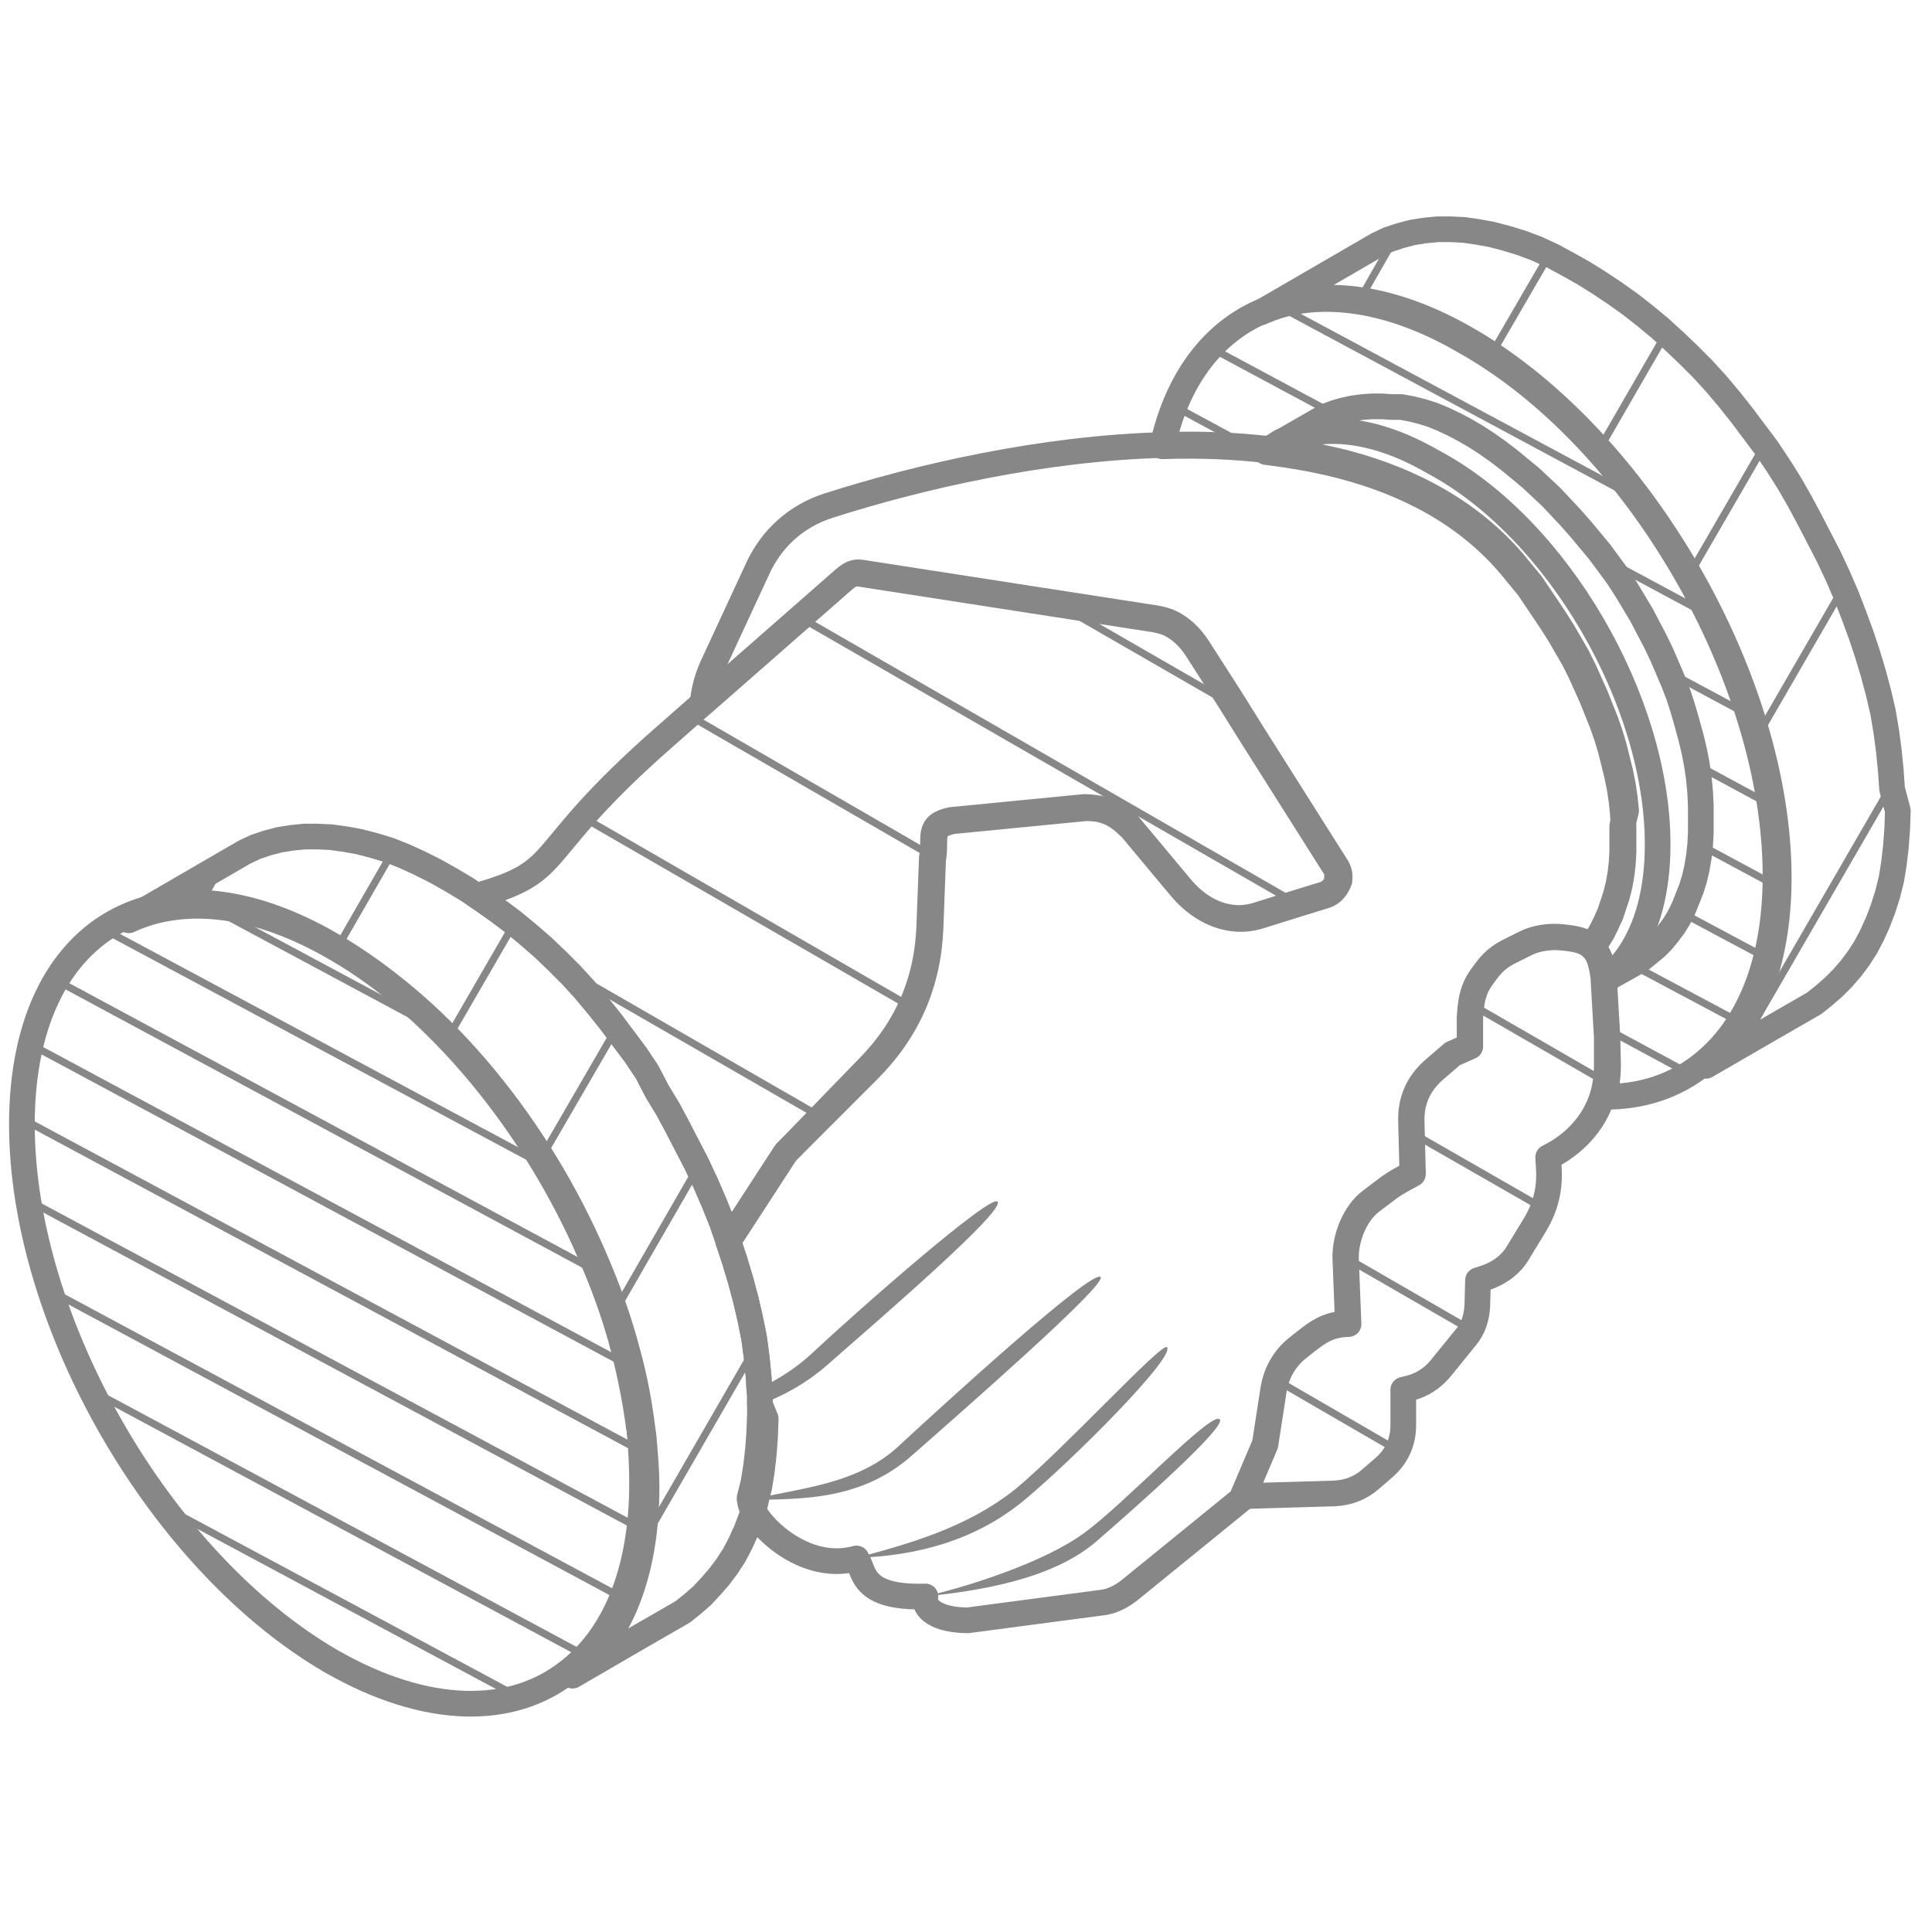 <?xml version="1.0" encoding="utf-8"?>
<!-- Generator: Adobe Illustrator 25.2.0, SVG Export Plug-In . SVG Version: 6.00 Build 0)  -->
<svg version="1.1" id="Layer_1" xmlns="http://www.w3.org/2000/svg" xmlns:xlink="http://www.w3.org/1999/xlink" x="0px" y="0px"
	 viewBox="0 0 300 300" style="enable-background:new 0 0 300 300;" xml:space="preserve">
<style type="text/css">
	.st0{fill:none;stroke:#878787;stroke-width:3.987;stroke-linecap:round;stroke-linejoin:round;stroke-miterlimit:22.926;}
	.st1{fill-rule:evenodd;clip-rule:evenodd;fill:#878787;}
	.st2{fill:none;stroke:#878787;stroke-width:1.126;stroke-linecap:round;stroke-miterlimit:10;}
</style>
<g>
	<path class="st0" d="M257.4,131.1c0,7.2-1.6,13-4.5,17.2c-1.1,1.6-2.4,2.9-3.8,4V152c-0.3-2.5-0.8-4-1.8-4.9l0.7-1l0.8-1.3l0.7-1.4
		l0.3-0.7l0.3-0.6l0.5-1.5l0.5-1.5l0.4-1.6l0.3-1.7l0.2-1.7l0.1-1.8v-3.9l-0.1-2l-0.2-2l-0.3-2l-0.4-2l-0.5-2l-0.5-2l-0.6-2l-0.7-2
		l-0.8-2l-0.8-2l-0.9-2l-0.9-2l-1-2l-1.1-1.9l-1.1-1.9l-1.2-1.9l-1.2-1.8l-2.5-3.7l-1.4-1.7l-1.4-1.7c-6.7-7.9-15.8-12.7-26-15.4
		c-3.8-1-7.8-1.7-11.9-2.2c0.4-0.3,0.8-0.5,1.2-0.8c0.5-0.3,0.9-0.5,1.4-0.8c0.4-0.2,0.8-0.3,1.2-0.5l-0.1,0.1c0,0,0.1,0,0.2-0.1
		h-0.1c1.6-0.6,3.2-1,5-1.1c5-0.4,10.9,1.1,17.1,4.7C241.9,82,257.4,108.9,257.4,131.1z"/>
	<path class="st0" d="M251.9,128.3v3.9l-0.1,1.8l-0.2,1.7l-0.3,1.7l-0.4,1.6l-0.5,1.5l-0.5,1.5l-0.3,0.6l-0.3,0.7l-0.7,1.4l-0.8,1.3
		l-0.7,1c-1-1-2.5-1.3-4.6-1.5c-1.8-0.2-4,0.1-5.6,0.9l-2.2,1.1c-1.9,0.9-3,1.8-4.4,3.8c-0.7,0.9-1.2,1.8-1.5,2.8
		c0,0.1-0.1,0.2-0.1,0.3c-0.2,0.7-0.3,1.4-0.4,2.2l-0.1,1.4v4.1h-0.1h0.1v0.3l-1.8,0.8l-0.9,0.4l-2.9,2.5c-2.4,2.1-3.6,4.8-3.5,8
		l0.2,7.8h-0.1h0.1v0.3c-1.3,0.7-2.3,1.2-3.6,2.1l-2.9,2.2c-2.5,1.9-4,5.8-3.9,8.9l0.4,10.1c-3.4,0.1-4.9,1.4-7.9,3.8
		c-2,1.6-3.3,3.9-3.7,6.5l-1.3,8.4l-3.4,8h0.5L175.3,247c-1.2,0.9-2.3,1.5-3.8,1.8l-21.2,2.8c-4.6,0-7-1.7-6.6-3.7
		c-10.2,0.3-9.4-4-10.7-5.9c-9.1,2.5-17.1-7-16.5-9.2h-0.1c0,0,0,0,0.1,0l-0.1-0.1v-0.1l0.6-2.4l0.4-2.5l0.3-2.6l0.2-2.7l0.1-2.8
		v-1.5v-1.4l-0.1-1.1l-0.1-1.8l-0.3-3l-0.4-3l-0.6-3l-0.7-3l-0.8-3l-0.9-3l-1-3v-0.1L122,179l12.8-12.8c6.2-6.2,9.4-13.6,9.7-22.3
		l0.4-10.6v0.1c0.6-3.2-0.9-5.1,3.1-5.9c0,0,0,0,0.1,0l20.5-2l0,0c2.4,0,4.4,0.5,6.8,2.9c-0.2-0.2-0.3-0.4-0.4-0.6l8.6,10.3
		c3,3.5,7.4,5.5,11.8,4.2l6.4-2l3.9-1.2c0.7-0.2,1.2-0.6,1.6-1.1c0.2-0.2,0.3-0.5,0.5-0.8c0.1-0.2,0.1-0.4,0.2-0.5
		c0-0.1,0-0.2,0-0.2c0.1-0.7-0.1-1.4-0.5-2l-8.6-13.6l-4.3-6.8l0,0l-3.5-5.6l0,0l0,0l-5-7.8c-1.2-1.9-2.8-3.4-4.7-4.2
		c-0.6-0.2-1.2-0.4-1.9-0.5l-45.8-7.1c-1.1-0.2-1.9,0.4-2.7,1.1l-21.9,19.2c0.2-2,0.7-4,1.6-5.9l7-15.1c2.2-4.7,6-8.1,11-9.7
		c14.1-4.5,33.2-8.9,52-9.4c5.4-0.2,10.9,0,16.1,0.6c0.1,0,0.2,0,0.3,0c4.1,0.5,8,1.2,11.9,2.2c10.2,2.7,19.3,7.6,26,15.4l1.4,1.7
		l1.4,1.7l2.5,3.7l1.2,1.8l1.2,1.9l1.1,1.9l1.1,1.9l1,2l0.9,2l0.9,2l0.8,2l0.8,2l0.7,2l0.6,2l0.5,2l0.5,2l0.4,2l0.3,2l0.2,2
		L251.9,128.3z"/>
	<path class="st1" d="M159.1,232.9c-7.7,6.4-16.9,8.7-26.1,9c7.8-2.1,17.1-4.6,24.7-10.7c7.5-6.2,22.8-22.9,23.5-22
		C182.6,210.6,166.8,226.5,159.1,232.9z"/>
	<path class="st1" d="M141.5,226.1c-7.7,6.7-16.4,6.7-24.9,6.8h-0.1c0,0,0,0,0.1,0c6.9-1.8,16.5-2.2,23.1-8.5
		c6.7-6.2,29.9-27.4,31.2-26.1C171.9,199.5,149.2,219.3,141.5,226.1z"/>
	<path class="st1" d="M128.4,212c-3.1,2.7-6.6,4.7-10.4,6.1v-1.4l-0.1-1.1c2.9-1.4,5.6-3.1,7.9-5.2c7.7-7.2,28.1-25.1,29.1-23.8
		C156.1,188,137.3,204.2,128.4,212z"/>
	<path class="st1" d="M170.3,239.3c-6.8,5.9-18,7.7-26.7,8.6c6.6-1.5,18.6-5.3,24.8-9.9c6.2-4.5,19.8-19,21-17.6
		C190.5,221.5,177.1,233.4,170.3,239.3z"/>
	<g>
		<line class="st2" x1="240.6" y1="39.5" x2="231.6" y2="55"/>
		<line class="st2" x1="258.7" y1="51.8" x2="248.3" y2="69.8"/>
		<line class="st2" x1="274" y1="69.1" x2="262.3" y2="89.3"/>
		<line class="st2" x1="286.2" y1="91.3" x2="272.9" y2="114.3"/>
		<line class="st2" x1="293.8" y1="121.8" x2="270.3" y2="162.4"/>
		<line class="st2" x1="108.4" y1="181.2" x2="95.5" y2="203.6"/>
		<line class="st2" x1="216.7" y1="36.8" x2="211.1" y2="46.6"/>
		<line class="st2" x1="117.3" y1="209.2" x2="99.8" y2="239.5"/>
		<line class="st2" x1="34.5" y1="134.3" x2="30.9" y2="140.6"/>
		<line class="st2" x1="61" y1="132.2" x2="52.3" y2="147.3"/>
		<line class="st2" x1="79.9" y1="143.3" x2="69.6" y2="161.1"/>
		<line class="st2" x1="95.7" y1="159.7" x2="84.1" y2="179.7"/>
	</g>
	<g>
		<line class="st2" x1="90.9" y1="257.1" x2="14.2" y2="215.9"/>
		<polyline class="st2" points="25.3,233.9 80.5,263.5 81.6,264.1 		"/>
		<line class="st2" x1="68.5" y1="160.1" x2="31.4" y2="140.2"/>
		<path class="st2" d="M84.6,181L84.6,181l-68.5-36.7l0,0"/>
		<line class="st2" x1="92.8" y1="197.5" x2="8.7" y2="152.2"/>
		<line class="st2" x1="97.5" y1="212" x2="4.8" y2="162.2"/>
		<line class="st2" x1="99.5" y1="225.3" x2="3.4" y2="173.7"/>
		<line class="st2" x1="99.3" y1="237.3" x2="4.4" y2="186.4"/>
		<line class="st2" x1="96.6" y1="248.1" x2="7.8" y2="200.4"/>
	</g>
	<g>
		<line class="st2" x1="207" y1="64.2" x2="188" y2="54"/>
		<line class="st2" x1="265.3" y1="95.5" x2="249.3" y2="86.9"/>
		<line class="st2" x1="194.6" y1="69.7" x2="182.4" y2="63.1"/>
		<line class="st2" x1="271.5" y1="111" x2="259.2" y2="104.4"/>
		<polyline class="st2" points="274.8,124.9 274.8,124.9 263.5,118.8 		"/>
		<line class="st2" x1="275.7" y1="137.5" x2="264" y2="131.2"/>
		<line class="st2" x1="274.2" y1="148.7" x2="261.1" y2="141.7"/>
		<line class="st2" x1="270.1" y1="158.7" x2="253.4" y2="149.8"/>
		<polyline class="st2" points="262.3,166.7 249.5,159.8 249.5,159.8 		"/>
		<line class="st2" x1="254.2" y1="77.4" x2="198.5" y2="47.5"/>
	</g>
	<g>
		<line class="st2" x1="228.4" y1="206.5" x2="209" y2="195.3"/>
		<line class="st2" x1="141.4" y1="156.3" x2="90.5" y2="126.9"/>
		<line class="st2" x1="239.6" y1="187.6" x2="219.2" y2="175.9"/>
		<line class="st2" x1="144.7" y1="132.9" x2="107" y2="111.1"/>
		<line class="st2" x1="249.3" y1="168" x2="228.5" y2="156"/>
		<line class="st2" x1="201.2" y1="140.2" x2="124.3" y2="95.9"/>
		<polyline class="st2" points="191.3,109.4 164.4,93.9 164.4,93.9 		"/>
		<line class="st2" x1="114.2" y1="191" x2="112.1" y2="189.7"/>
		<line class="st2" x1="217" y1="225.2" x2="198.2" y2="214.3"/>
		<line class="st2" x1="127.4" y1="173.4" x2="88" y2="150.7"/>
	</g>
</g>
<path class="st0" d="M275.7,136c0,13.6-4.3,23.6-11.3,29.2l0,0c-4.2,3.4-9.5,5.2-15.4,5.1c0.5-1.6,0.7-3.2,0.7-5l-0.1-4.3l-0.5-8.6
	l1.1-0.8l3.4-1.9l1.3-0.8l1.1-0.9l1.1-0.9l1-1l0.9-1.1l0.9-1.2l0.8-1.3l0.7-1.4l0.6-1.5l0.6-1.5l0.5-1.6l0.4-1.7l0.3-1.8l0.2-1.8
	l0.1-1.9v-4.2L264,123l-0.2-2.1l-0.3-2.1l-0.4-2.1l-0.5-2.1l-0.6-2.2l-0.6-2.1l-0.7-2.2l-0.8-2.1l-0.9-2.1l-0.9-2.1l-1-2.1l-1.1-2.1
	l-1.1-2.1l-1.2-2l-1.2-2l-1.3-2l-1.4-1.9l-1.4-1.9l-1.5-1.8l-1.5-1.8l-1.5-1.7l-1.5-1.6l-1.5-1.6l-1.6-1.5l-1.6-1.5l-1.7-1.4
	l-1.7-1.4l-1.7-1.3l-1.7-1.2l-1.7-1.1l-1.7-1l-1.7-0.9l-1.7-0.8l-1.7-0.7l-1.6-0.5l-1.6-0.4l-1.6-0.3h-1.5l-1.5-0.1h-1.5l-1.5,0.1
	l-1.5,0.2l-1.4,0.3l-1.4,0.4l-1.3,0.5l-1.1,0.6l-5.4,3.1c-0.5,0.2-1,0.5-1.4,0.8c-0.4,0.2-0.8,0.5-1.2,0.8c-0.1,0-0.2,0-0.3,0
	c-5.2-0.6-10.7-0.8-16.1-0.6c2.2-10.1,7.5-17.2,14.7-20.6c0.6-0.3,1.1-0.5,1.7-0.7l-0.1,0.1h-0.1c0.1,0,0.2-0.1,0.2-0.1
	c8.3-3.1,19-1.7,30.5,5C254.1,67.9,275.7,105.3,275.7,136z M99.4,223.3c0-0.3-0.1-0.7-0.1-1.1c0-0.2,0-0.4-0.1-0.6
	c-0.5-3.9-1.3-7.9-2.3-11.9c-1.3-5.1-3.1-10.1-5.3-15.1c-8.6-19.9-23.4-38.1-40-47.8c-0.5-0.3-0.9-0.5-1.4-0.8
	c-11.8-6.5-22.6-7.4-30.8-3.6c-9.8,4.5-16,15.7-16,32.2c0,30.7,21.5,68,48.1,83.4c14.7,8.4,27.9,8.5,36.7,1.6
	c7.2-5.5,11.5-15.6,11.5-29.3C99.7,228.1,99.6,225.7,99.4,223.3z"/>
<path class="st0" d="M293.8,122.5l-0.2-2.9l-0.3-3l-0.4-3l-0.5-3l-0.7-3l-0.8-3l-0.9-3l-1-3l-1.1-3l-1.2-3.1l-1.3-3l-1.4-3l-1.5-2.9
	l-1.5-2.9l-1.5-2.8l-1.6-2.8l-1.7-2.7l-1.8-2.7l-3.9-5.2l-1.9-2.4l-2.1-2.5l-2.1-2.3l-2.2-2.2L260,53l-2.3-2.1l-2.3-1.9l-2.3-1.8
	l-2.4-1.7l-2.4-1.6l-2.4-1.5l-2.5-1.4l-2.4-1.3l-2.4-1.1l-2.4-0.9l-2.3-0.7l-2.3-0.6l-2.2-0.4l-2.1-0.3l-2.1-0.1h-2l-2,0.2l-1.9,0.3
	l-1.9,0.5l-1.8,0.6l-1.7,0.8l-18.1,10.5l0,0c0.6-0.3,1.1-0.5,1.7-0.7l0,0c8.3-3.1,19-1.7,30.5,5c26.6,15.4,48.2,52.8,48.2,83.5
	c0,13.6-4.3,23.6-11.3,29.2l10.2-5.9l6.6-3.8l1.5-1.2l1.5-1.3l1.4-1.4l1.3-1.5l1.2-1.6l1.1-1.7l1-1.9l0.9-2l0.8-2.1l0.7-2.2l0.6-2.4
	l0.4-2.5l0.3-2.6l0.2-2.7l0.1-2.8L293.8,122.5z M118,218.1v-1.4l-0.1-1.1l-0.1-1.8l-0.3-3l-0.4-3l-0.6-3l-0.7-3l-0.8-3l-0.9-3l-1-3
	v-0.1l-1-2.9l-1.2-3l-1.3-3l-1.4-3l-1.5-2.9l-1.5-2.9l-1.5-2.8l-1.4-2.3l-0.3-0.5l-1.5-2.9l-1.8-2.7l-3.9-5.2l-2-2.5l-2-2.4
	l-2.1-2.3l-2.2-2.2l-2.2-2.1l-2.3-2l-2.3-1.9l-2.4-1.8l-2.4-1.7l-0.9-0.6l-1.5-1l-2.5-1.5l-2.5-1.4l-2.4-1.2l-2.4-1.1l-2.3-0.9
	l-2.3-0.7l-2.3-0.6l-2.2-0.4l-2.2-0.3l-2.1-0.1h-2l-2,0.2l-1.9,0.3l-1.9,0.5l-1.8,0.6l-1.7,0.8l-18.1,10.5l0.1,0.1
	c8.2-3.8,19-2.9,30.8,3.6c0.5,0.3,0.9,0.5,1.4,0.8c16.7,9.6,31.4,27.9,40,47.8c2.2,5,4,10.1,5.3,15.1c1.1,4,1.8,7.9,2.3,11.9
	c0,0.2,0,0.4,0.1,0.6c0,0.3,0.1,0.7,0.1,1.1c0.2,2.4,0.4,4.7,0.4,7.1c0,13.7-4.3,23.8-11.5,29.3l10.5-6.1l6.6-3.8l1.5-1.2l1.5-1.3
	l1.4-1.5l1.3-1.5l1.2-1.6l1.1-1.7l1-1.9l0.9-2l0.8-2.1l0.6-2.1v-0.1l0.6-2.4l0.4-2.5l0.3-2.6l0.2-2.7l0.1-2.8L118,218.1z"/>
<path class="st0" d="M207.8,136.3h-0.2c0,0.1,0.1,0.1,0.2,0.2c0,0.2-0.1,0.4-0.2,0.5c-0.1,0.3-0.3,0.6-0.5,0.8
	c-0.4,0.5-0.9,0.9-1.6,1.1l-3.9,1.2l-6.4,2c-4.5,1.4-8.8-0.7-11.8-4.2l-8.6-10.3c0.1,0.2,0.3,0.4,0.4,0.6c-2.3-2.4-4.3-2.8-6.8-2.9
	l0,0l-20.5,2c0,0,0,0-0.1,0c-4,0.8-2.5,2.7-3.1,5.9v-0.1l-0.4,10.6c-0.3,8.7-3.5,16.1-9.7,22.3L122,179l-8.9,13.7l-1-2.9l-1.2-3
	l-1.3-3l-1.4-3l-1.5-2.9l-1.5-2.9l-1.5-2.8l-1.4-2.3l-0.3-0.5l-1.5-2.9l-1.8-2.7l-3.9-5.2l-2-2.5l-2-2.4l-2.1-2.3l-2.2-2.2l-2.2-2.1
	l-2.3-2l-2.3-1.9l-2.4-1.8l-2.4-1.7l-0.9-0.6c14.2-4,8-6.1,29.1-24.6l5.8-5.1l21.9-19.2c0.8-0.7,1.6-1.3,2.7-1.1l45.8,7.1
	c0.6,0.1,1.3,0.3,1.9,0.5c1.9,0.8,3.5,2.3,4.7,4.2l5,7.8l0,0l0,0l3.5,5.6l0,0l4.3,6.8l8.6,13.6C207.7,135,207.9,135.6,207.8,136.3z
	 M249.5,161l-0.5-8.6v-0.1V152c-0.3-2.5-0.8-4-1.8-4.9c-1-1-2.5-1.3-4.6-1.5c-1.8-0.2-4,0.1-5.6,0.9l-2.2,1.1
	c-1.9,0.9-3,1.8-4.4,3.8c-0.7,0.9-1.2,1.8-1.5,2.8c0,0.1-0.1,0.2-0.1,0.3c-0.2,0.7-0.3,1.4-0.4,2.2l-0.1,1.4v4.4l-1.8,0.8l-0.9,0.4
	l-2.9,2.5c-2.4,2.1-3.6,4.8-3.5,8l0.2,7.8l0,0v0.3c-1.3,0.7-2.3,1.2-3.6,2.1l-2.9,2.2c-2.5,1.9-4,5.8-3.9,8.9l0.4,10.1
	c-3.4,0.1-4.9,1.4-7.9,3.8c-2,1.6-3.3,3.9-3.7,6.5l-1.3,8.4l-3.4,8h0.5l0,0l13.6-0.4c2.1-0.1,4-0.8,5.6-2.2l2.2-1.9
	c1.9-1.7,2.9-3.9,2.9-6.5v-5.5l1.2-0.3c1.8-0.5,3.3-1.5,4.5-2.9l3.9-4.8c1.3-1.5,1.8-3.2,1.9-5.1l0.1-3.9l1.5-0.5
	c2.1-0.8,3.8-2.1,4.9-4.1l2.5-4.1c1.6-2.7,2.3-5.5,2.1-8.7l-0.1-1.7c3.9-1.9,7.1-5.2,8.4-9.4c0.5-1.6,0.7-3.2,0.7-5L249.5,161z"/>
</svg>
